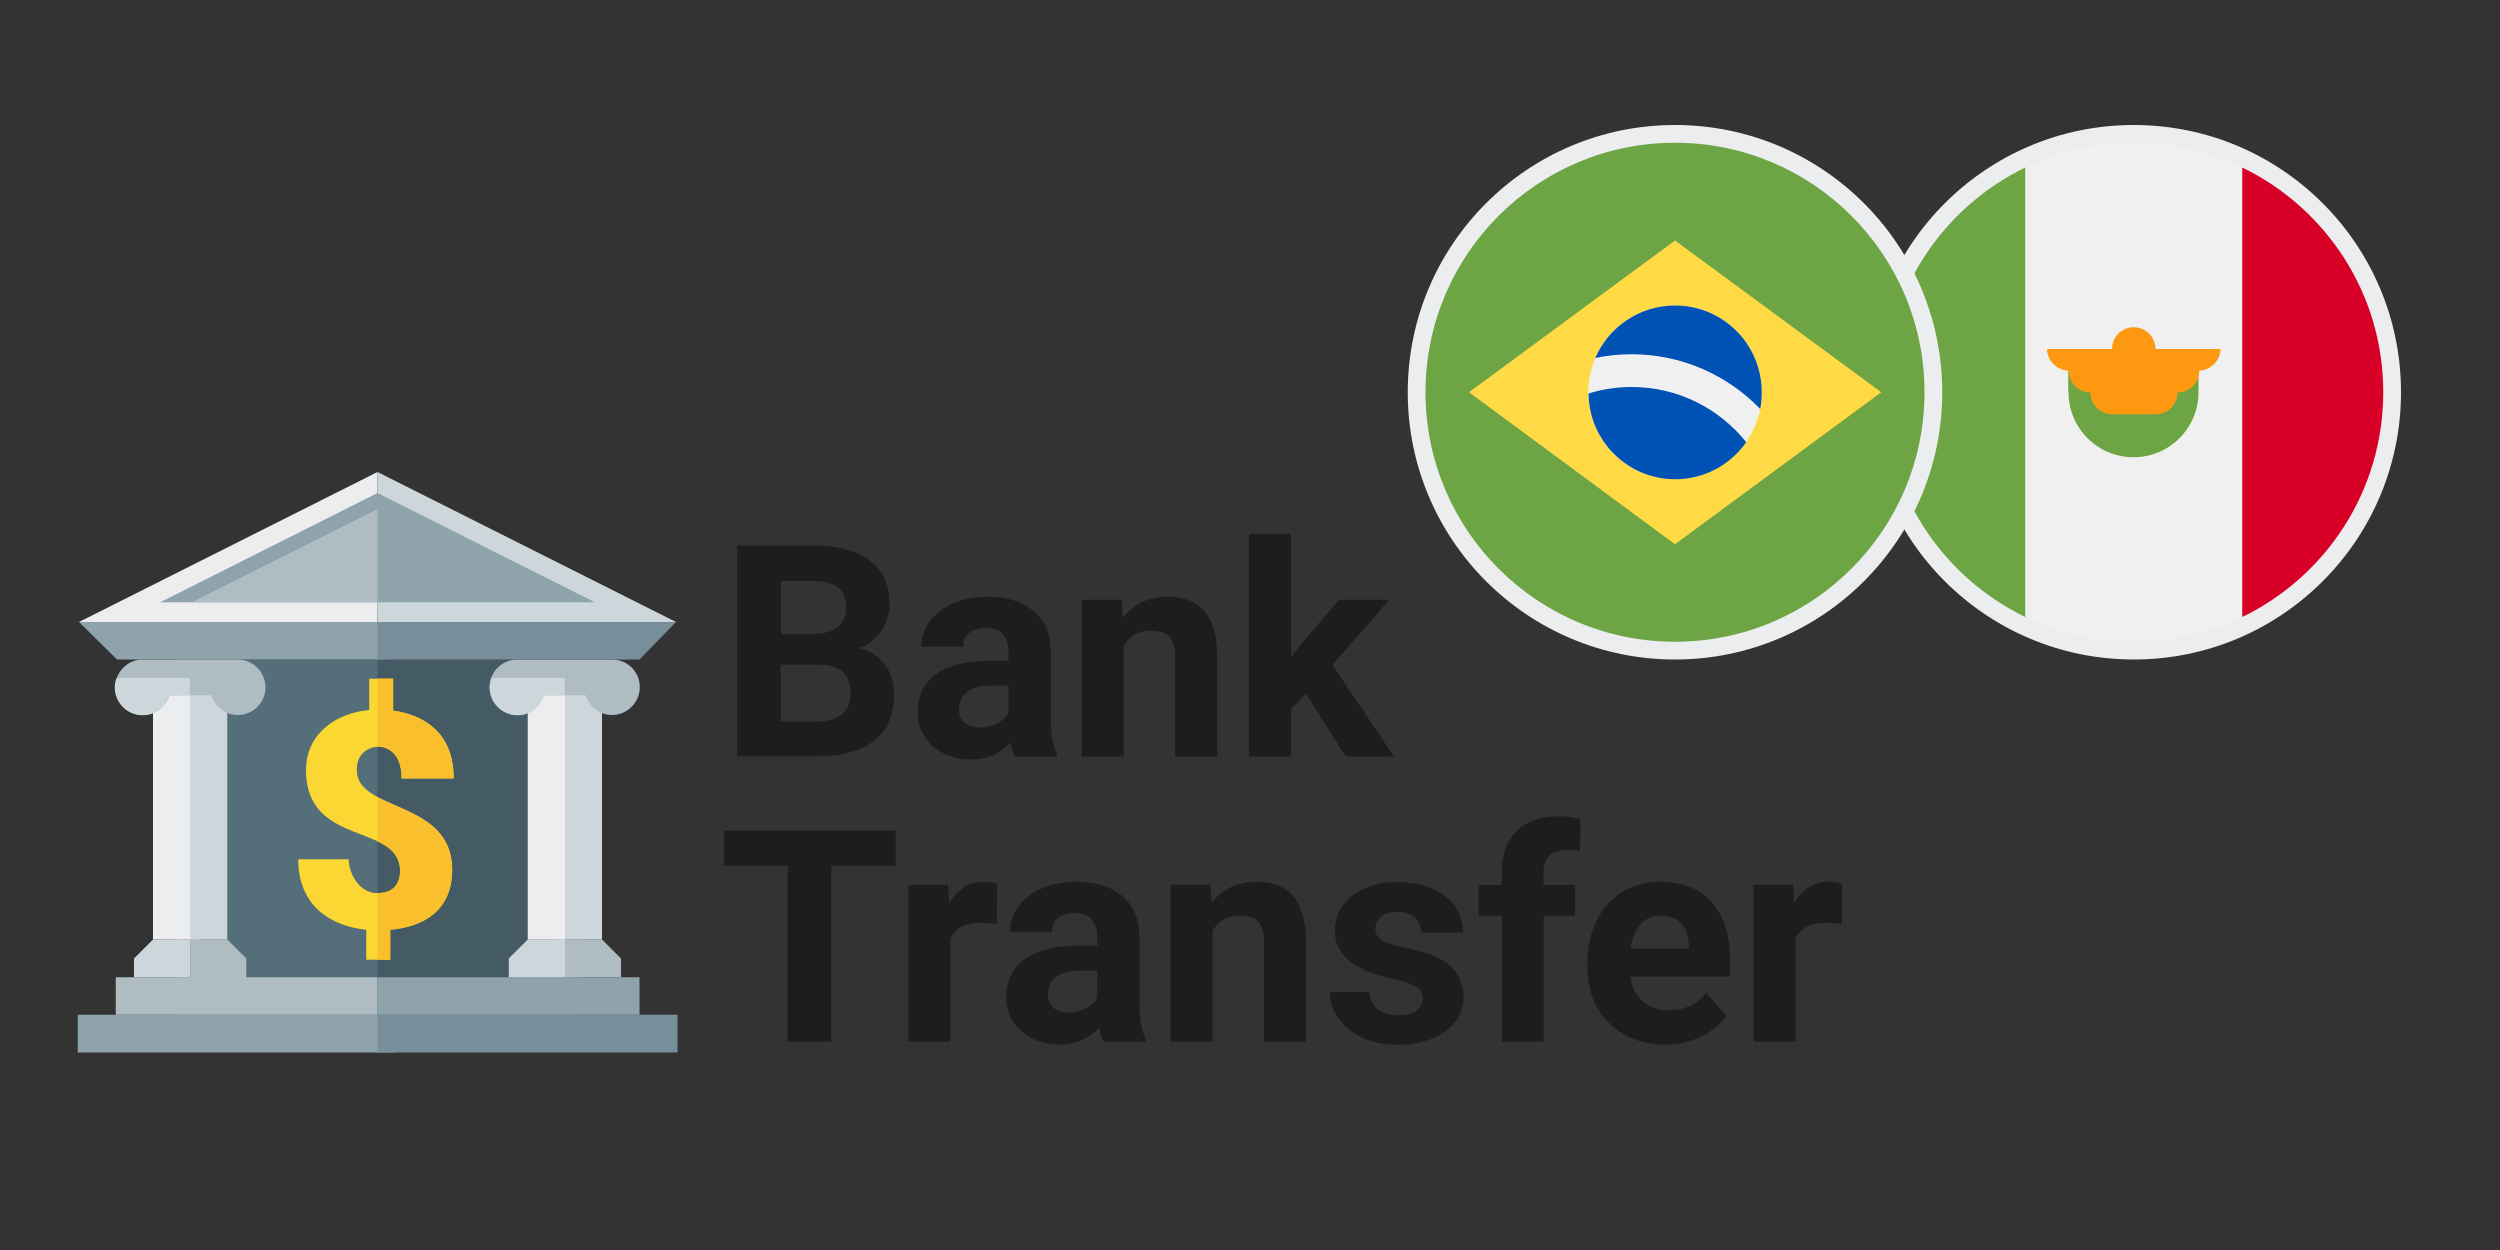 <svg version="1.1" id="Слой_1" xmlns="http://www.w3.org/2000/svg" x="0" y="0" viewBox="0 0 1000 500" style="enable-background:new 0 0 1000 500" xml:space="preserve"><rect x="0" y="0" width="1000" height="500" fill="#333333" stroke="none"/><style>.st1,.st3,.st4,.st5,.st6{fill-rule:evenodd;clip-rule:evenodd;fill:#8fa3ad}.st3,.st4,.st5,.st6{fill:#cdd7db}.st4,.st5,.st6{fill:#afbdc3}.st5,.st6{fill:#ebedef}.st6{fill:#788f9b}.st11{fill:#ebedef}.st12{fill:#f0f0f0}.st14{fill:#6da544}.st17{fill:#0052b4}</style><path style="fill:none" d="M0 0h1000v500H0z"/><path class="st1" d="M31.1 405.9h127V421h-127v-15.1z"/><path style="fill-rule:evenodd;clip-rule:evenodd;fill:#546e7a" d="M70.4 263.8H157v142.1H70.4V263.8z"/><path class="st3" d="m53.6 383.4 7.6-7.6h14.9v15.1H53.6v-7.5z"/><path class="st4" d="M46.3 390.9h111.3v15H46.3v-15zM98.5 383.4l-7.6-7.6H76.1v15.1h22.4v-7.5z"/><path class="st5" d="M79.4 375.8H61.2V267.5h18.2v108.3z"/><path class="st3" d="M90.9 375.8H76.1V267.5h14.8v108.3z"/><path class="st4" d="M95 263.8H57.1c-6.1 0-11 5-11 11.1s5 11.1 11.1 11.1c5 0 9.2-3.3 10.6-7.9h16.7c1.4 4.6 5.6 7.9 10.6 7.9 6.1 0 11.1-5 11.1-11.1-.1-6.1-5-11.1-11.2-11.1z"/><path class="st1" d="M31.6 248.8h123.7v15H46.8l-15.2-15z"/><path class="st5" d="M31.6 248.8H151v-60l-119.4 60z"/><path class="st6" d="M271 405.9H151V421h120v-15.1z"/><path style="fill-rule:evenodd;clip-rule:evenodd;fill:#445a64" d="M231.6 263.8H151v142.1h80.6V263.8z"/><path class="st4" d="m248.4 383.4-7.6-7.6H226v15.1h22.4v-7.5z"/><path class="st1" d="M255.8 390.9H151v15h104.8v-15z"/><path class="st3" d="m203.5 383.4 7.6-7.6H226v15.1h-22.5v-7.5z"/><path class="st3" d="M223.3 375.8h17.5V267.5h-17.5v108.3z"/><path class="st5" d="M211.1 375.8H226V267.5h-14.9v108.3z"/><path class="st4" d="M244.9 263.8h-38c-6.1 0-11.1 5-11.1 11.1s5 11.1 11.1 11.1c5 0 9.2-3.3 10.6-7.9h16.7c1.4 4.6 5.6 7.9 10.6 7.9 6.1 0 11.1-5 11.1-11.1.1-6.1-4.8-11-11-11.1z"/><path class="st6" d="M270.4 248.8H151v15h104.8l14.6-15z"/><path class="st3" d="M270.4 248.8H151v-60l119.4 60z"/><path class="st1" d="M237.9 240.9H64.1l86.9-43.7 86.9 43.7z"/><path class="st3" d="M76.1 271.2H46.6c-.4 1.2-.7 2.5-.7 3.8 0 6.1 5 11.1 11.1 11.1 5 0 9.2-3.3 10.6-7.9h8.3v-7h.2zM226 271.2h-29.4c-.4 1.2-.7 2.5-.7 3.8 0 6.1 5 11.1 11.1 11.1 5 0 9.2-3.3 10.6-7.9h8.3v-7h.1z"/><path d="M156.1 371.9v12h-9.6v-12c-13.8-1.4-27.2-9.2-27.2-28.2h20.2c0 5.4 3.9 13.6 11.7 13.6 7.7 0 8.9-5.7 8.9-8.7 0-19.7-37.7-9.6-37.7-40.5 0-15.1 12.6-23 25.3-24.1v-12.5h9.6v12.8c12.4 1.8 24.2 8.8 24.2 27.1h-20.8c0-10.1-5.6-12.7-9.4-12.7-3.7 0-8.6 2.5-8.6 9.3 0 16.9 38.2 11.8 38.2 39.9-.1 16.5-11.6 22.8-24.8 24z" style="fill-rule:evenodd;clip-rule:evenodd;fill:#fbd734"/><path d="M156.1 371.9v12H151v-26.7h.1c7.7 0 8.9-5.7 8.9-8.7 0-6.3-3.8-9.5-9-12v-17.6c11.3 6 29.8 9.5 29.8 29.1 0 16.4-11.5 22.7-24.7 23.9zM151 271.4h6.2v12.8c12.4 1.8 24.2 8.8 24.2 27.1h-20.8c0-10.1-5.6-12.7-9.4-12.7h-.2v-27.2z" style="fill-rule:evenodd;clip-rule:evenodd;fill:#f9bf2c"/><path class="st4" d="M76.8 240.9H151v-37.3l-74.2 37.3z"/><path d="M294.9 302.6v-84.4h29.6c10.2 0 18 2 23.3 5.9 5.3 3.9 8 9.7 8 17.3 0 4.1-1.1 7.8-3.2 10.9-2.1 3.1-5.1 5.5-8.9 6.9 4.3 1.1 7.7 3.3 10.2 6.5 2.5 3.3 3.7 7.3 3.7 12 0 8.1-2.6 14.2-7.8 18.4-5.2 4.2-12.6 6.3-22.1 6.4h-32.8v.1zm17.4-36.7v22.7h14.9c4.1 0 7.3-1 9.6-2.9s3.4-4.6 3.4-8.1c0-7.7-4-11.6-12-11.7h-15.9zm0-12.3h12.9c8.8-.2 13.2-3.6 13.2-10.5 0-3.8-1.1-6.6-3.3-8.2-2.2-1.7-5.7-2.5-10.5-2.5h-12.2v21.2h-.1zm93.6 49c-.8-1.5-1.3-3.4-1.7-5.6-4.1 4.5-9.3 6.8-15.8 6.8-6.1 0-11.2-1.8-15.3-5.3-4-3.6-6.1-8.1-6.1-13.5 0-6.6 2.5-11.8 7.4-15.3 4.9-3.6 12-5.4 21.3-5.4h7.7v-3.6c0-2.9-.8-5.2-2.2-6.9-1.5-1.7-3.8-2.6-7-2.6-2.8 0-5 .7-6.6 2-1.6 1.3-2.4 3.2-2.4 5.5h-16.7c0-3.6 1.1-7 3.3-10.1 2.3-3.1 5.4-5.5 9.5-7.3 4.1-1.8 8.7-2.6 13.8-2.6 7.7 0 13.9 1.9 18.4 5.8 4.6 3.9 6.8 9.3 6.8 16.4v27.2c0 5.9.9 10.4 2.5 13.5v1h-16.9zM392 291c2.5 0 4.7-.6 6.8-1.6 2.1-1.1 3.6-2.6 4.6-4.4v-10.8h-6.3c-8.4 0-12.9 2.9-13.4 8.7l-.1 1c0 2.1.7 3.8 2.2 5.2 1.7 1.2 3.7 1.9 6.2 1.9zm56.6-51.1.5 7.2c4.5-5.6 10.5-8.4 18-8.4 6.6 0 11.6 2 14.8 5.9 3.2 3.9 4.9 9.7 5 17.5v40.5h-16.8v-40.2c0-3.5-.8-6.1-2.3-7.7-1.5-1.6-4.1-2.4-7.7-2.4-4.7 0-8.3 2-10.6 6v44.3h-16.8v-62.7h15.9zm73.8 37.6-6 6v19.1h-16.8v-89h16.8v49.3l3.2-4.2 16-18.8h20.1L533 266l24.6 36.6h-19.3l-15.9-25.1zm-164 68.8h-25.9v70.3h-17.4v-70.3h-25.5v-14.1h68.7v14.1h.1zm40.3 23.3c-2.3-.3-4.3-.5-6-.5-6.4 0-10.5 2.1-12.5 6.4v41.1h-16.8v-62.7h15.8l.5 7.4c3.4-5.8 8-8.6 14-8.6 1.9 0 3.6.3 5.2.8l-.2 16.1zm42.7 47c-.8-1.5-1.3-3.4-1.7-5.6-4.1 4.5-9.3 6.8-15.8 6.8-6.1 0-11.2-1.8-15.3-5.3-4-3.6-6.1-8.1-6.1-13.5 0-6.6 2.5-11.8 7.4-15.3 4.9-3.6 12-5.4 21.3-5.4h7.7v-3.6c0-2.9-.8-5.2-2.2-6.9-1.5-1.7-3.8-2.6-7-2.6-2.8 0-5 .7-6.6 2-1.6 1.3-2.4 3.2-2.4 5.5H404c0-3.6 1.1-7 3.3-10.1 2.3-3.1 5.4-5.5 9.5-7.3 4.1-1.8 8.7-2.6 13.8-2.6 7.7 0 13.9 1.9 18.4 5.8 4.6 3.9 6.8 9.3 6.8 16.4v27.2c0 5.9.9 10.4 2.5 13.5v1h-16.9zM427.5 405c2.5 0 4.7-.6 6.8-1.6 2.1-1.1 3.6-2.6 4.6-4.4v-10.8h-6.3c-8.4 0-12.9 2.9-13.4 8.7l-.1 1c0 2.1.7 3.8 2.2 5.2 1.6 1.2 3.7 1.9 6.2 1.9zm56.6-51.1.5 7.2c4.5-5.6 10.5-8.4 18-8.4 6.6 0 11.6 2 14.8 5.9 3.2 3.9 4.9 9.7 5 17.5v40.5h-16.8v-40.2c0-3.5-.8-6.1-2.3-7.7-1.5-1.6-4.1-2.4-7.7-2.4-4.7 0-8.2 2-10.6 6v44.3h-16.8v-62.7h15.9zm85 45.4c0-2-1-3.7-3-4.8-2-1.2-5.3-2.2-9.8-3.2-14.9-3.1-22.4-9.5-22.4-19 0-5.6 2.3-10.2 6.9-13.9 4.6-3.7 10.7-5.6 18.1-5.6 8 0 14.3 1.9 19.1 5.6 4.8 3.8 7.2 8.6 7.2 14.6h-16.8c0-2.4-.8-4.4-2.3-5.9-1.5-1.6-4-2.3-7.2-2.3-2.8 0-5 .6-6.5 1.9-1.5 1.3-2.3 2.9-2.3 4.9 0 1.8.9 3.3 2.6 4.5 1.8 1.1 4.7 2.1 8.9 2.9 4.2.8 7.7 1.8 10.5 2.8 8.8 3.2 13.3 8.9 13.3 16.9 0 5.7-2.5 10.3-7.4 13.9-4.9 3.5-11.3 5.3-19 5.3-5.3 0-9.9-.9-14-2.8s-7.3-4.5-9.6-7.7c-2.3-3.3-3.5-6.8-3.5-10.6h15.9c.2 3 1.3 5.3 3.3 6.9 2.1 1.6 4.8 2.4 8.2 2.4 3.2 0 5.6-.6 7.3-1.8 1.7-1.4 2.5-3 2.5-5zm31.6 17.3v-50.3h-9.3V354h9.3v-5.3c0-7 2-12.5 6.1-16.4 4-3.9 9.7-5.8 16.9-5.8 2.3 0 5.2.4 8.5 1.1l-.2 12.9c-1.4-.3-3.1-.5-5.1-.5-6.3 0-9.5 3-9.5 8.9v5.1H630v12.3h-12.5v50.3h-16.8zm65.5 1.2c-9.2 0-16.7-2.8-22.5-8.5-5.8-5.6-8.7-13.2-8.7-22.6v-1.6c0-6.3 1.2-11.9 3.7-16.9 2.4-5 5.9-8.8 10.3-11.5 4.5-2.7 9.6-4 15.3-4 8.6 0 15.3 2.7 20.3 8.1 4.9 5.4 7.4 13.1 7.4 23v6.8h-39.9c.5 4.1 2.2 7.4 4.9 9.8 2.7 2.5 6.2 3.7 10.3 3.7 6.5 0 11.5-2.3 15.1-7l8.2 9.2c-2.5 3.5-5.9 6.3-10.2 8.3-4.2 2.2-9 3.2-14.2 3.2zm-1.9-51.5c-3.3 0-6 1.1-8.1 3.4-2.1 2.3-3.4 5.5-4 9.7h23.3V378c-.1-3.7-1.1-6.6-3-8.6-1.9-2.1-4.6-3.1-8.2-3.1zm72.4 3.3c-2.3-.3-4.3-.5-6-.5-6.4 0-10.5 2.1-12.5 6.4v41.1h-16.8v-62.7h15.8l.5 7.4c3.4-5.8 8-8.6 14-8.6 1.9 0 3.6.3 5.2.8l-.2 16.1z" style="fill:#1d1d1b"/><g><circle class="st11" cx="853.5" cy="156.9" r="106.9"/><circle class="st12" cx="853.5" cy="156.9" r="99.8"/><path d="M953.3 156.9c0-39.6-23-73.7-56.4-89.9v179.8c33.3-16.1 56.4-50.3 56.4-89.9z" style="fill:#d80027"/><path class="st14" d="M753.7 156.9c0 39.6 23 73.7 56.4 89.9V67c-33.4 16.2-56.4 50.4-56.4 89.9zM827.4 156.9c0 14.4 11.7 26 26 26 14.4 0 26-11.7 26-26v-8.7h-52.1v8.7z"/><path d="M888.2 139.6h-26c0-4.8-3.9-8.7-8.7-8.7s-8.7 3.9-8.7 8.7h-26c0 4.8 4.2 8.7 9 8.7h-.3c0 4.8 3.9 8.7 8.7 8.7 0 4.8 3.9 8.7 8.7 8.7h17.4c4.8 0 8.7-3.9 8.7-8.7 4.8 0 8.7-3.9 8.7-8.7h-.3c4.6-.1 8.8-3.9 8.8-8.7z" style="fill:#ff9811"/></g><g><circle class="st11" cx="670" cy="156.9" r="106.9"/><circle class="st14" cx="670" cy="156.9" r="99.8"/><path style="fill:#ffda44" d="m670 96.2 82.5 60.7-82.5 60.8-82.4-60.8z"/><circle class="st12" cx="670" cy="156.9" r="34.7"/><path class="st17" d="M652.7 154.8c-6 0-11.9.9-17.3 2.6.2 19 15.7 34.3 34.7 34.3 11.8 0 22.1-5.9 28.4-14.8-10.8-13.5-27.3-22.1-45.8-22.1zM704.1 163.6c.4-2.2.6-4.4.6-6.7 0-19.2-15.5-34.7-34.7-34.7-14.3 0-26.6 8.7-31.9 21 4.7-1 9.6-1.5 14.5-1.5 20.2 0 38.5 8.4 51.5 21.9z"/></g></svg>